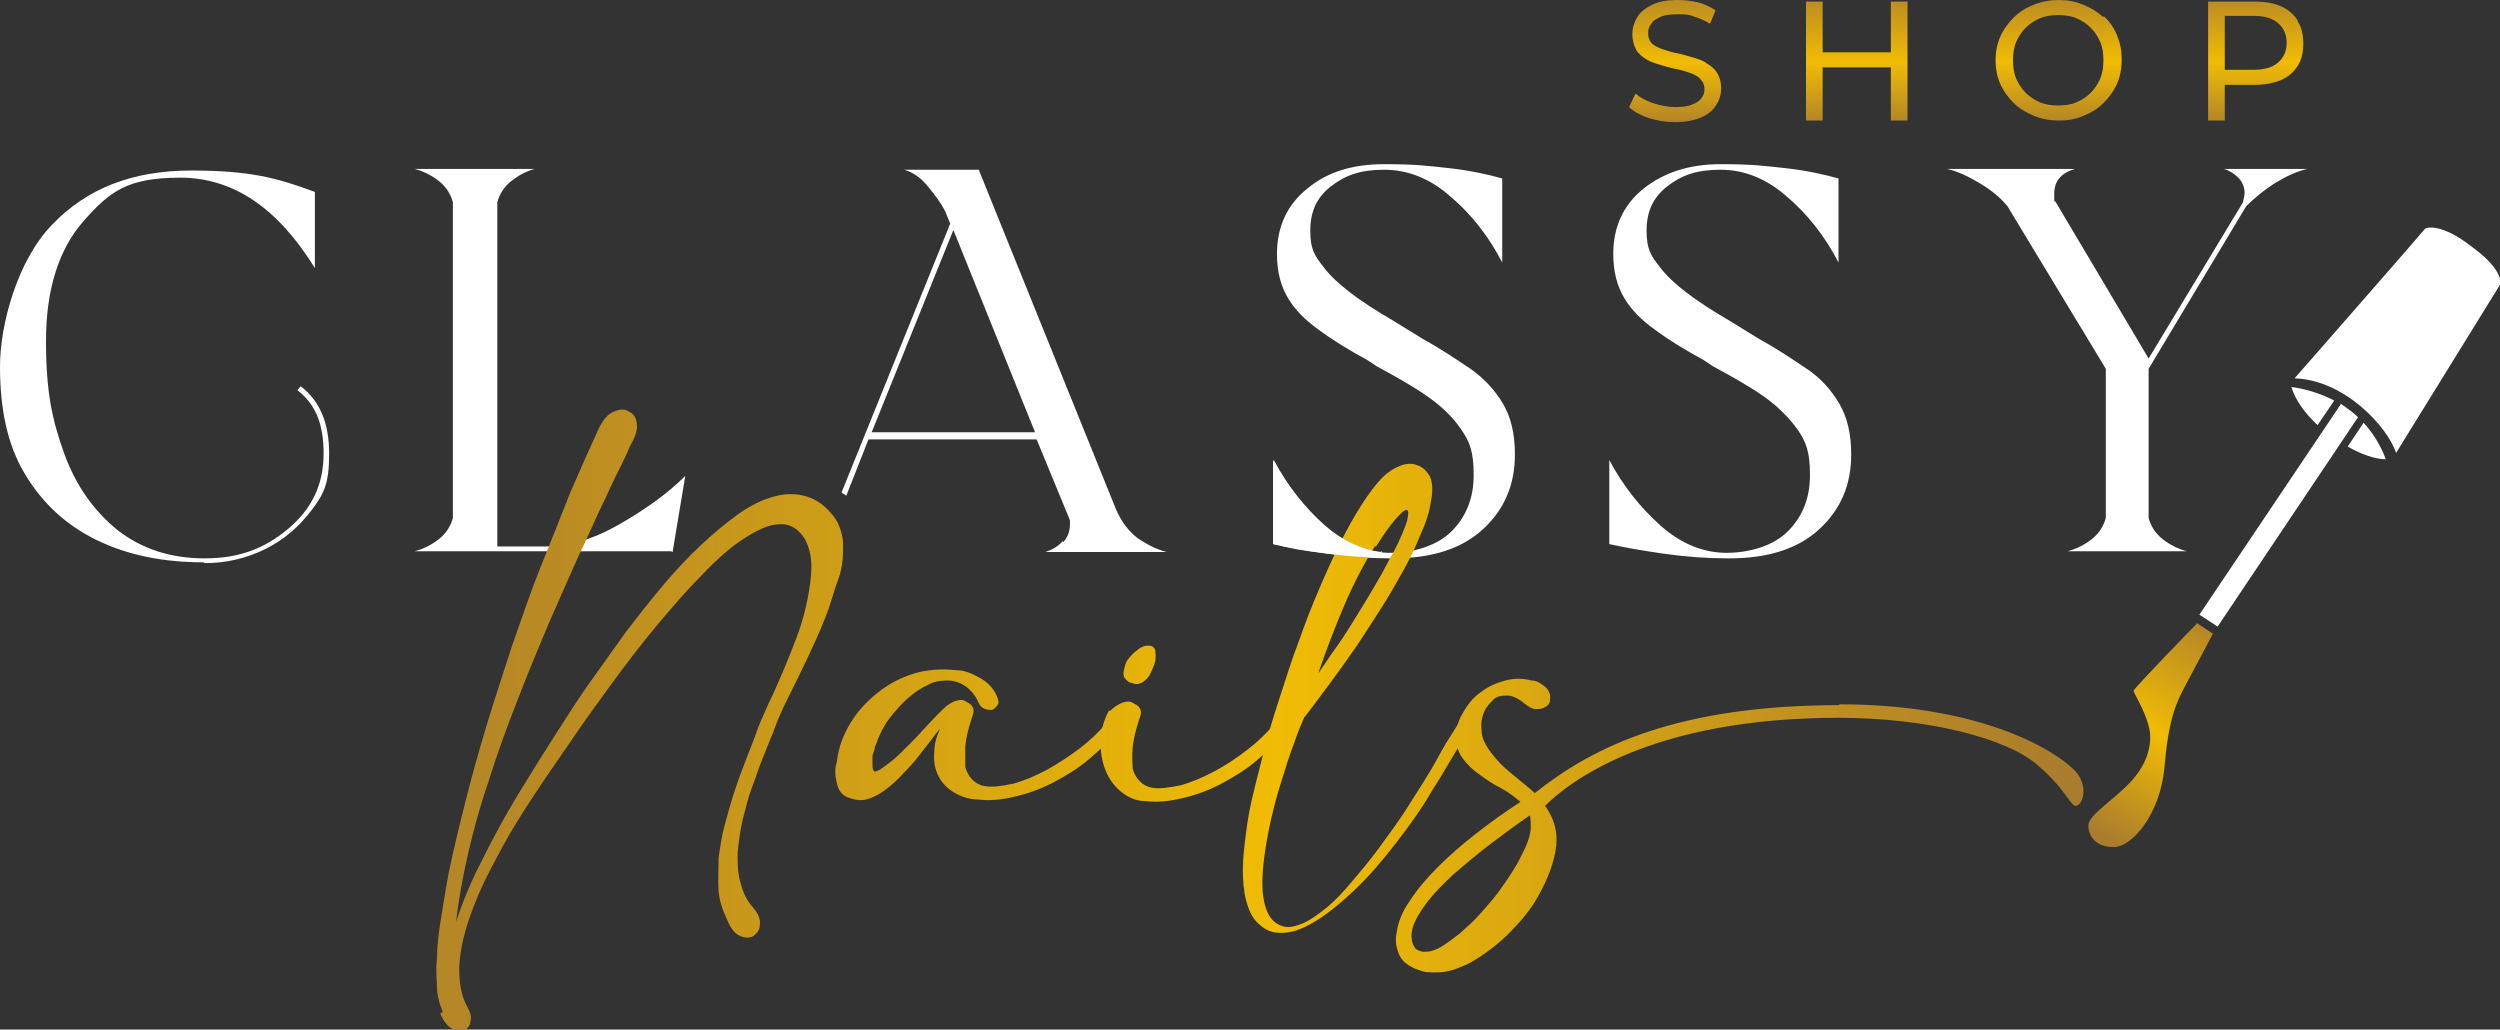 <?xml version="1.0" encoding="UTF-8"?>
<svg id="Layer_1" xmlns="http://www.w3.org/2000/svg" xmlns:xlink="http://www.w3.org/1999/xlink" version="1.1" viewBox="0 0 315.2 129.8">
  <rect x="0" y="0" width="315.2" height="129.8" fill="#333333" stroke="none"/>
  <!-- Generator: Adobe Illustrator 29.7.1, SVG Export Plug-In . SVG Version: 2.1.1 Build 8)  -->
  <defs>
    <style>
      .st0 {
        fill: url(#Unbenannter_Verlauf);
      }

      .st1 {
        fill: url(#Unbenannter_Verlauf_2);
      }

      .st2 {
        fill: url(#Unbenannter_Verlauf_4);
      }

      .st3 {
        fill: url(#Unbenannter_Verlauf_3);
      }

      .st4 {
        fill: url(#Unbenannter_Verlauf_6);
      }

      .st5 {
        fill: url(#Unbenannter_Verlauf_7);
      }

      .st6 {
        fill: url(#Unbenannter_Verlauf_5);
      }

      .st7 {
        fill: #fff;
      }
    </style>
    <linearGradient id="Unbenannter_Verlauf" data-name="Unbenannter Verlauf" x1="247.9" y1="962.4" x2="247.9" y2="979.9" gradientTransform="translate(0 -963.3)" gradientUnits="userSpaceOnUse">
      <stop offset="0" stop-color="#b68726"/>
      <stop offset=".5" stop-color="#f0bc04"/>
      <stop offset="1" stop-color="#aa7c2d"/>
    </linearGradient>
    <linearGradient id="Unbenannter_Verlauf_2" data-name="Unbenannter Verlauf 2" x1="278.7" y1="1042.8" x2="264.4" y2="1068.3" gradientTransform="translate(0 -963.3)" gradientUnits="userSpaceOnUse">
      <stop offset="0" stop-color="#b68726"/>
      <stop offset=".5" stop-color="#f0bc04"/>
      <stop offset="1" stop-color="#aa7c2d"/>
    </linearGradient>
    <linearGradient id="Unbenannter_Verlauf_3" data-name="Unbenannter Verlauf 3" x1="62.5" y1="1054.1" x2="260" y2="1054.1" gradientTransform="translate(0 -963.3)" gradientUnits="userSpaceOnUse">
      <stop offset="0" stop-color="#b68726"/>
      <stop offset=".5" stop-color="#f0bc04"/>
      <stop offset="1" stop-color="#aa7c2d"/>
    </linearGradient>
    <linearGradient id="Unbenannter_Verlauf_4" data-name="Unbenannter Verlauf 4" x1="62.5" y1="1056" x2="260" y2="1056" gradientTransform="translate(0 -963.3)" gradientUnits="userSpaceOnUse">
      <stop offset="0" stop-color="#b68726"/>
      <stop offset=".5" stop-color="#f0bc04"/>
      <stop offset="1" stop-color="#aa7c2d"/>
    </linearGradient>
    <linearGradient id="Unbenannter_Verlauf_5" data-name="Unbenannter Verlauf 5" x1="62.5" y1="1054.5" x2="260" y2="1054.5" gradientTransform="translate(0 -963.3)" gradientUnits="userSpaceOnUse">
      <stop offset="0" stop-color="#b68726"/>
      <stop offset=".5" stop-color="#f0bc04"/>
      <stop offset="1" stop-color="#aa7c2d"/>
    </linearGradient>
    <linearGradient id="Unbenannter_Verlauf_6" data-name="Unbenannter Verlauf 6" x1="62.5" y1="1051.3" x2="260" y2="1051.3" gradientTransform="translate(0 -963.3)" gradientUnits="userSpaceOnUse">
      <stop offset="0" stop-color="#b68726"/>
      <stop offset=".5" stop-color="#f0bc04"/>
      <stop offset="1" stop-color="#aa7c2d"/>
    </linearGradient>
    <linearGradient id="Unbenannter_Verlauf_7" data-name="Unbenannter Verlauf 7" x1="62.5" y1="1067.4" x2="260" y2="1067.4" gradientTransform="translate(0 -963.3)" gradientUnits="userSpaceOnUse">
      <stop offset="0" stop-color="#b68726"/>
      <stop offset=".5" stop-color="#f0bc04"/>
      <stop offset="1" stop-color="#aa7c2d"/>
    </linearGradient>
  </defs>
  <path class="st0" d="M215.1,7.9c-.5-.3-1.1-.5-1.8-.7s-1.3-.4-1.9-.5-1.2-.3-1.8-.5c-.5-.2-1-.4-1.3-.7-.3-.3-.5-.7-.5-1.3s.1-.8.4-1.2c.2-.4.6-.6,1.2-.9.5-.2,1.2-.3,2.1-.3s1.4,0,2.1.3c.7.2,1.4.5,2,.9l.7-1.7c-.6-.4-1.4-.8-2.2-1C213.2.1,212.4,0,211.5,0,210.2,0,209.1.2,208.3.6c-.8.4-1.5.9-1.9,1.6s-.6,1.4-.6,2.1.2,1.4.5,2c.3.5.8.9,1.3,1.2.5.3,1.1.5,1.8.7s1.3.4,1.9.5c.6.1,1.2.3,1.8.5.5.2,1,.4,1.3.8.3.3.5.7.5,1.2s-.1.8-.4,1.2-.7.6-1.2.8-1.2.3-2.1.3-1.9-.2-2.8-.5-1.6-.7-2.2-1.2l-.8,1.7c.6.6,1.4,1,2.5,1.4,1,.3,2.1.5,3.3.5s2.4-.2,3.3-.6,1.5-.9,1.9-1.6c.4-.6.6-1.3.6-2.1s-.2-1.4-.5-1.9-.8-.9-1.3-1.2h-.1ZM238.4,6.6h-8.6V.2h-2.1v15h2.1v-6.7h8.6v6.7h2.1V.2h-2.1v6.4ZM289.7,2.6c-.5-.8-1.2-1.4-2.1-1.8-.9-.4-2-.6-3.4-.6h-5.8v15h2.1v-4.5h3.7c1.3,0,2.4-.2,3.4-.6.9-.4,1.6-1,2.1-1.8s.7-1.7.7-2.8-.2-2-.7-2.8h0ZM287.2,7.9c-.7.6-1.7.9-3.1.9h-3.6V2h3.6c1.4,0,2.4.3,3.1.9.7.6,1.1,1.4,1.1,2.5s-.4,1.9-1.1,2.5ZM265.2,2.2c-.7-.7-1.6-1.2-2.5-1.6-1-.4-2-.6-3.1-.6s-2.2.2-3.2.6c-1,.4-1.8.9-2.5,1.6s-1.3,1.5-1.7,2.4c-.4.9-.6,1.9-.6,3s.2,2.1.6,3c.4.9,1,1.7,1.7,2.4s1.6,1.2,2.5,1.6c1,.4,2,.6,3.2.6s2.2-.2,3.1-.6c1-.4,1.8-.9,2.5-1.6.7-.7,1.3-1.5,1.7-2.4.4-.9.6-1.9.6-3.1s-.2-2.1-.6-3.1c-.4-.9-.9-1.7-1.7-2.4v.2ZM264.8,9.9c-.3.7-.7,1.3-1.2,1.8s-1.1.9-1.8,1.2c-.7.3-1.5.4-2.3.4s-1.6-.1-2.3-.4c-.7-.3-1.3-.7-1.8-1.2s-.9-1.1-1.2-1.8-.4-1.5-.4-2.3.1-1.6.4-2.3c.3-.7.7-1.3,1.2-1.8s1.1-.9,1.8-1.2,1.5-.4,2.3-.4,1.6.1,2.3.4c.7.3,1.3.7,1.8,1.2s.9,1.1,1.2,1.8c.3.7.4,1.5.4,2.3s-.1,1.6-.4,2.3Z"/>
  <g>
    <path class="st7" d="M25.7,70.9c-5.1,0-9.6-.9-13.5-2.8s-6.9-4.7-9.1-8.4C.9,56,0,51.5,0,46.2s2.2-13.4,6.6-17.9c4.4-4.6,10.2-6.8,17.5-6.8s10.8.9,15.6,2.7v9.6c-4.7-7.6-10.3-11.4-17-11.4s-8.9,1.8-12.1,5.4-4.8,8.7-4.8,15.2.8,10,2.3,14.2c1.5,4.1,3.8,7.3,6.8,9.7,3,2.3,6.6,3.5,10.9,3.5s7.5-1.2,10.5-3.7,4.5-5.6,4.5-9.5-1.1-6.3-3.3-8l.4-.5c2.4,1.8,3.6,4.6,3.6,8.5s-.7,5.1-2.2,7.1-3.4,3.7-5.8,4.9c-2.4,1.2-5,1.8-7.7,1.8h0Z"/>
    <path class="st7" d="M84.7,69.5h-32.4c1.1-.3,2.1-.8,3-1.5s1.5-1.6,1.8-2.7V25.5c-.3-1.1-.9-2-1.8-2.7-.9-.7-1.9-1.2-3-1.5h15.1c-1.1.3-2,.8-2.9,1.5s-1.5,1.6-1.8,2.7v43.4h6c3,0,6.1-.9,9.4-2.8s6.1-3.9,8.3-6.1l-1.6,9.6h-.1Z"/>
    <path class="st7" d="M175.4,70.4c-2.6,0-5.3-.2-8.1-.6s-5-.8-6.8-1.2v-10.6c1.7,3.2,3.9,6,6.5,8.3s5.4,3.4,8.3,3.4,5.9-.9,7.7-2.7c1.8-1.8,2.8-4.1,2.8-7.1s-.5-4.2-1.6-5.8-2.5-2.9-4.2-4.1c-1.7-1.2-3.8-2.4-6.4-3.8l-1.2-.8c-2.4-1.3-4.5-2.6-6.1-3.8-1.7-1.2-3-2.5-3.9-4s-1.4-3.3-1.4-5.6c0-3.4,1.3-6.2,3.8-8.2,2.5-2.1,5.7-3.1,9.7-3.1s5.4.2,8.2.5c2.7.3,4.9.8,6.7,1.3v10.6c-1.7-3.3-3.9-6.1-6.5-8.3-2.6-2.3-5.4-3.4-8.4-3.4s-4.9.7-6.7,2.1-2.6,3.2-2.6,5.6.6,3.2,1.7,4.6c1.5,2,4.4,4.2,8.7,6.7l3.9,2.4c2.2,1.2,4.1,2.5,5.9,3.7,1.7,1.2,3.1,2.7,4.1,4.4s1.5,3.8,1.5,6.4c0,3.8-1.3,6.9-4,9.4s-6.5,3.7-11.4,3.7h-.2Z"/>
    <path class="st7" d="M217.8,70.4c-2.6,0-5.3-.2-8.1-.6s-5-.8-6.8-1.2v-10.6c1.7,3.2,3.9,6,6.5,8.3s5.4,3.4,8.3,3.4,5.9-.9,7.7-2.7c1.8-1.8,2.8-4.1,2.8-7.1s-.5-4.2-1.6-5.8c-1.1-1.5-2.5-2.9-4.2-4.1-1.7-1.2-3.8-2.4-6.4-3.8l-1.2-.8c-2.4-1.3-4.5-2.6-6.1-3.8-1.7-1.2-3-2.5-3.9-4s-1.4-3.3-1.4-5.6c0-3.4,1.3-6.2,3.8-8.2s5.7-3.1,9.7-3.1,5.4.2,8.2.5c2.7.3,4.9.8,6.7,1.3v10.6c-1.7-3.3-3.9-6.1-6.5-8.3-2.6-2.3-5.4-3.4-8.4-3.4s-4.9.7-6.7,2.1-2.6,3.2-2.6,5.6.6,3.2,1.7,4.6c1.5,2,4.4,4.2,8.7,6.7l3.9,2.4c2.2,1.2,4.1,2.5,5.9,3.7s3.1,2.7,4.1,4.4,1.5,3.8,1.5,6.4c0,3.8-1.3,6.9-4,9.4s-6.5,3.7-11.4,3.7h-.2Z"/>
    <path class="st7" d="M275.9,69.5h-15.2c1.1-.3,2.1-.8,3-1.5s1.5-1.6,1.8-2.7v-18.8l-12.4-20.5c-.9-1.1-2-2-3.5-2.9s-2.8-1.5-4.1-1.8h16.1c-1.7.5-2.6,1.5-2.6,3.1s0,.7.2,1.1l11.7,19.7,11.9-19.7c.1-.5.2-.9.2-1.2,0-.7-.3-1.4-.8-1.9s-1.1-.9-1.8-1.1h10.5c-1.3.3-2.6.9-4.1,1.8-1.4.9-2.6,1.9-3.6,2.9l-12.3,20.5v18.8c.3,1.1.9,2,1.8,2.7s1.9,1.2,3,1.5h.2Z"/>
  </g>
  <path class="st7" d="M289.3,47.7s16.2-18.5,16.4-18.8c.2-.3,2.2-.7,5.8,2.1,3.9,2.8,3.9,4.6,3.7,4.9-.2.3-13.1,21.2-13.1,21.2-1.1-3.3-6.5-9.2-12.8-9.4Z"/>
  <path class="st7" d="M298,53.3l-2,3c1.7,1,3.5,1.6,4.8,1.6-.7-1.9-1.7-3.4-2.8-4.6ZM288.9,48.8c.5,1.7,1.8,3.4,3.3,4.8l2.1-3.1c-2.9-1.5-5.4-1.7-5.4-1.7Z"/>
  <path class="st7" d="M295.1,51l-17.8,26.5,2.3,1.5,17.7-26.4c-.8-.8-2.2-1.7-2.2-1.7h0Z"/>
  <path class="st1" d="M277,78.6s-8,8.2-8,8.5,2.1,3.5,2.1,5.8-1.1,4.5-3.3,6.5c-2.1,2-4.5,3.5-4.5,4.7s.8,2.7,3.2,2.7,5.9-4.3,6.4-10.1c.5-5.9,1.4-8,2.7-10.4s3.4-6.4,3.4-6.4l-2.1-1.4h0Z"/>
  <path class="st7" d="M134,68.2c-.6.7-1.3,1.1-2.2,1.4h15.3c-1.2-.3-2.4-.9-3.6-1.7-1.2-.9-2.1-2.1-2.8-3.7l-17.3-42.8h-9.4c1,.3,2,.9,2.9,2s1.7,2.1,2.3,3.3l.6,1.5-13.7,33.9.6.4,2.8-7.1h21.2l4.2,10.2v.5c0,.9-.3,1.7-.9,2.3v-.2ZM109.9,54.5l10.3-25.5,10.3,25.5h-20.6Z"/>
  <path class="st3" d="M55.8,127.5c-.3-.7-.6-1.6-.7-2.7,0-1.1-.2-2.5,0-4,0-1.5.2-3.2.5-5s.6-3.8,1-5.9c.6-2.8,1.3-5.8,2.1-8.9.8-3.2,1.7-6.4,2.7-9.7,1-3.3,2.1-6.6,3.2-10,1.2-3.4,2.3-6.7,3.6-9.9s2.5-6.3,3.7-9.3c1.3-3,2.5-5.7,3.7-8.3.5-.9,1-1.6,1.8-1.9.7-.3,1.4-.4,1.9,0,.5.2.9.7,1,1.5s-.2,1.7-.9,2.9c0,0-.3.8-.9,2s-1.4,2.8-2.3,4.8c-1,2-2,4.4-3.3,7.1-1.2,2.7-2.5,5.6-3.8,8.6-1.3,3.1-2.6,6.2-3.9,9.6-1.3,3.3-2.5,6.6-3.5,9.8-1.1,3.2-2,6.4-2.7,9.5s-1.2,5.9-1.5,8.5c.7-2.1,1.5-4.1,2.5-6.2,1-2,2-4,3.1-6,1.1-2,2.3-4,3.5-5.9,1.2-2,2.5-4,3.7-5.9,1.3-2,2.6-4.1,4.1-6.2s3-4.2,4.5-6.3c1.6-2.1,3.1-4,4.7-5.9s3.2-3.6,4.8-5.1c1.6-1.5,3.2-2.8,4.7-3.9,1.6-1.1,3-1.8,4.5-2.2,1.4-.4,2.8-.4,4.1,0,1.3.4,2.4,1.2,3.4,2.5.7.9,1.1,2.1,1.2,3.4,0,1.4,0,2.9-.6,4.5s-1,3.3-1.7,5c-.7,1.8-1.5,3.5-2.3,5.2s-1.6,3.3-2.4,4.9-1.4,3-1.8,4.2c-.4.9-.8,2-1.3,3.2s-.9,2.5-1.4,3.8-.8,2.7-1.2,4.2c-.3,1.4-.5,2.8-.6,4.1,0,1.3,0,2.6.4,3.8.3,1.2.8,2.2,1.6,3.1.6.7.9,1.4.8,2.1,0,.7-.4,1.1-.8,1.4-.5.3-1,.3-1.7,0s-1.2-1-1.7-2.2c-.5-1.1-.9-2.2-1-3.5s0-2.6,0-4.1c.2-1.4.4-2.9.8-4.3.4-1.5.8-2.9,1.3-4.4s1-2.8,1.5-4.1c.5-1.3,1-2.5,1.4-3.7.3-.8.8-1.8,1.3-3,.6-1.2,1.2-2.6,1.8-4,.6-1.4,1.2-2.9,1.8-4.5.6-1.6,1-3.1,1.3-4.6s.5-2.9.5-4.2-.3-2.4-.8-3.4c-.8-1.3-1.9-2-3.2-1.9-1.3,0-2.8.7-4.5,1.8-1.7,1.1-3.4,2.6-5.3,4.6-1.9,1.9-3.8,4.1-5.8,6.5s-3.9,4.9-5.8,7.5-3.7,5.1-5.3,7.5c-.8,1.1-1.7,2.5-2.9,4.2-1.1,1.7-2.3,3.4-3.5,5.4-1.2,1.9-2.3,4-3.4,6.1-1.1,2.1-2,4.2-2.7,6.3-.7,2.1-1.1,4-1.2,5.9,0,1.9.2,3.6,1,5,.4.7.6,1.4.4,1.9,0,.6-.4.9-.8,1.1-.4.2-.9.1-1.5-.2s-1.1-1-1.5-1.9l.3-.2Z"/>
  <path class="st2" d="M118.9,91.5c-.3.3-.7.7-1.2,1.4-.5.7-1.1,1.4-1.7,2.2-.6.8-1.3,1.6-2.1,2.4-.7.8-1.5,1.5-2.3,2.1s-1.6,1-2.4,1.2-1.6,0-2.4-.3c-.7-.3-1.1-.9-1.3-1.8s-.3-1.7,0-2.6c.2-1.8.8-3.4,1.7-4.9.9-1.5,2.1-2.8,3.5-3.9s2.9-1.9,4.6-2.4,3.5-.6,5.3-.4c1.1,0,2.1.5,3,1s1.7,1.3,2.1,2.3c.2.5.3.9,0,1.2s-.4.5-.7.5-.6,0-1-.2-.6-.6-.8-1.1c-.4-.7-.9-1.3-1.5-1.7-.6-.4-1.2-.6-1.9-.7-.9,0-1.8,0-2.7.5-.9.4-1.8,1-2.6,1.7-.8.7-1.6,1.6-2.3,2.5s-1.2,1.9-1.6,2.9c0,.2-.2.5-.3.8,0,.3-.2.7-.3,1.1,0,.4,0,.8,0,1.1s0,.6.2.8c0,.2.4,0,.8-.2.4-.3,1-.7,1.6-1.2s1.2-1.1,1.9-1.8,1.3-1.3,1.9-2c.6-.6,1.1-1.2,1.6-1.7l.9-.9c.5-.5,1-.8,1.5-1s1-.2,1.3,0,.7.3.9.7c.2.3.2.7,0,1.2-.5,1.5-.8,2.7-.9,3.8,0,1.1,0,1.9,0,2.6.2.7.5,1.2.9,1.6s.9.7,1.5.8c1,.2,2.2,0,3.7-.3,1.4-.4,2.8-1,4.3-1.8,1.4-.8,2.8-1.7,4.1-2.7s2.3-2,3.1-2.9c.3-.4.6-.7.9-.8.3,0,.6,0,.8,0s.3.3.3.7-.3.7-.7,1.2c-.9,1.1-2.1,2.2-3.4,3.3-1.3,1.1-2.8,2-4.3,2.8s-3.1,1.4-4.8,1.8c-1.6.4-3.2.6-4.8.4-1.3,0-2.4-.5-3.2-1-.9-.6-1.5-1.3-1.9-2.2s-.5-1.9-.4-2.9c0-1.1.4-2.2,1-3.4l.2.2Z"/>
  <path class="st6" d="M140,89.6c.5-.5,1-.8,1.5-1s1-.2,1.3,0,.7.3.9.7c.2.3.2.7,0,1.2-.5,1.5-.8,2.7-.9,3.8-.1,1.1,0,1.9,0,2.6.2.7.5,1.2.9,1.6s.9.7,1.5.8c1,.2,2.2,0,3.7-.3,1.4-.4,2.8-1,4.3-1.8s2.8-1.7,4.1-2.7,2.3-2,3.1-2.9c.3-.4.6-.7.9-.8.3,0,.6,0,.8,0s.3.3.3.7-.3.7-.7,1.2c-.9,1.1-2.1,2.2-3.4,3.3s-2.8,2-4.3,2.8-3.1,1.4-4.8,1.8c-1.6.4-3.2.6-4.8.4-1.3,0-2.4-.6-3.2-1.3-.9-.8-1.5-1.7-1.9-2.8-.4-1.1-.6-2.3-.5-3.6,0-1.3.4-2.5,1-3.7h.2ZM141.8,84.1c.1-.5.3-.9.7-1.3.3-.4.7-.7,1.1-1,.4-.3.8-.4,1.1-.4s.6,0,.8.3c.2.2.2.6.2,1.2s-.3,1.3-.8,2.3c-.3.4-.6.7-1,.9s-.8.2-1.2,0c-.4,0-.6-.3-.9-.6-.2-.3-.2-.8,0-1.4h0Z"/>
  <path class="st4" d="M164.5,90.3c-.3.7-.8,1.8-1.3,3.3-.6,1.5-1.1,3.2-1.7,5.1-.6,1.9-1.1,3.8-1.5,5.8s-.7,3.9-.8,5.6,0,3.2.4,4.4c.4,1.2,1.1,2,2.2,2.3.7.2,1.5,0,2.5-.4.9-.4,1.9-1.1,3-2s2.1-2,3.2-3.3c1.1-1.3,2.2-2.6,3.3-4.1s2.2-3,3.2-4.5c1-1.6,2-3.1,2.9-4.6.7-1.1,1.3-2.2,1.9-3.3.6-1.1,1.3-2.1,1.9-3.1.3-.5.6-.8.9-1,.3,0,.6,0,.7,0,.2,0,.2.4.2.8s-.2.8-.6,1.3c-.7,1.1-1.4,2.2-2.1,3.4-.7,1.2-1.4,2.4-2.2,3.6-1.3,2.3-2.9,4.5-4.6,6.7-1.7,2.2-3.4,4.2-5.2,5.9s-3.5,3.1-5.2,4.1-3.1,1.4-4.4,1.3c-1.1,0-2-.6-2.7-1.3s-1.1-1.7-1.4-2.8c-.3-1.2-.4-2.5-.4-3.9s.2-3,.4-4.6.5-3.3.9-4.9.8-3.3,1.2-4.8c.6-2.4,1.3-4.8,2.1-7.2.8-2.4,1.5-4.8,2.4-7.1.8-2.3,1.7-4.6,2.6-6.7s1.8-4.1,2.7-5.9,1.8-3.4,2.7-4.8c.9-1.4,1.8-2.6,2.6-3.4.7-.7,1.5-1.2,2.3-1.5s1.5-.3,2.2,0c.6.2,1.1.7,1.5,1.4.3.7.4,1.8.1,3.2-.2,1.3-.6,2.6-1.3,4.1-.6,1.5-1.3,3-2.2,4.6s-1.8,3.2-2.9,4.9c-1.1,1.7-2.1,3.3-3.2,4.9-1.1,1.6-2.2,3.1-3.3,4.6s-2.1,2.8-3,4h0ZM173.4,68.8c-1.4,2.2-2.7,4.7-3.9,7.5s-2.3,5.7-3.3,8.6c.8-1.1,1.6-2.4,2.5-3.6.9-1.3,1.7-2.6,2.5-3.9s1.6-2.6,2.4-4c.8-1.3,1.4-2.6,2.1-3.8.9-1.7,1.4-3,1.7-3.9.2-.9.2-1.3,0-1.4s-.7.3-1.4,1.1c-.7.8-1.5,1.9-2.5,3.5h-.1Z"/>
  <path class="st5" d="M231.9,88.8c19.6,0,29,7,30.2,9s.3,3.8-.4,3.8-1.2-2.1-5-5.3-13.6-5.8-24.9-5.8c-23.8,0-34.1,8.2-37,11.1,1.3,1.8,1.7,3.7,1.3,5.8-.4,2.1-1.3,4.2-2.7,6.5-.8,1.2-1.7,2.3-2.7,3.3-1,1.1-2.1,2-3.2,2.8-1.1.8-2.2,1.5-3.3,1.9-1.1.5-2.1.7-3.1.7s-1.5,0-2.2-.3c-.7-.2-1.2-.5-1.7-.9s-.8-.9-1-1.6c-.2-.6-.3-1.4-.1-2.3.2-1.3.7-2.6,1.7-4,.9-1.4,2.1-2.8,3.5-4.2s3-2.8,4.8-4.2c1.8-1.4,3.6-2.7,5.6-4-.7-.6-1.5-1.2-2.4-1.7-1-.5-1.9-1.1-2.7-1.7-.9-.6-1.6-1.3-2.2-2.1s-.8-1.7-.8-2.9.4-2.1,1-3.1,1.3-1.8,2.2-2.4c.9-.7,1.9-1.1,3-1.4s2.2-.3,3.3,0c.7,0,1.2.4,1.6.7.4.3.6.7.7,1,.1.4,0,.7,0,1-.1.3-.4.6-.7.7-.3.2-.7.2-1.1.2s-.9-.3-1.4-.7c-.7-.6-1.5-1-2.1-1s-1.3,0-1.8.5-.9.9-1.2,1.6-.4,1.5-.3,2.3c0,.9.4,1.6.9,2.4.5.7,1.1,1.4,1.7,2s1.4,1.2,2.1,1.8c.7.6,1.4,1.1,2,1.7,7.4-5.9,18-11.1,38.6-11.1h-.2ZM193,104.5c0-.6,0-1.2-.1-1.7-1.8,1.2-3.5,2.5-5.1,3.7-1.7,1.3-3.1,2.5-4.5,3.7-1.3,1.2-2.5,2.4-3.4,3.6s-1.5,2.2-1.8,3.2c-.1.5-.2.9-.1,1.4,0,.4.2.8.4,1.1.2.3.6.4,1,.5.4,0,.9,0,1.4-.2.6-.2,1.2-.6,1.9-1.1s1.4-1,2.1-1.7c.7-.6,1.4-1.3,2.1-2.1s1.4-1.6,2-2.4c1.3-1.8,2.3-3.3,2.9-4.6.7-1.3,1.1-2.4,1.2-3.4h0Z"/>
  <path class="st7" d="M174.1,69.6c-2.4-.3-4.8-1.4-7-3.3-2.6-2.3-4.8-5.1-6.5-8.3v10.6c1.8.5,4,.9,6.8,1.2,2.3.3,4.5.5,6.8.5v-.8h-.1Z"/>
</svg>